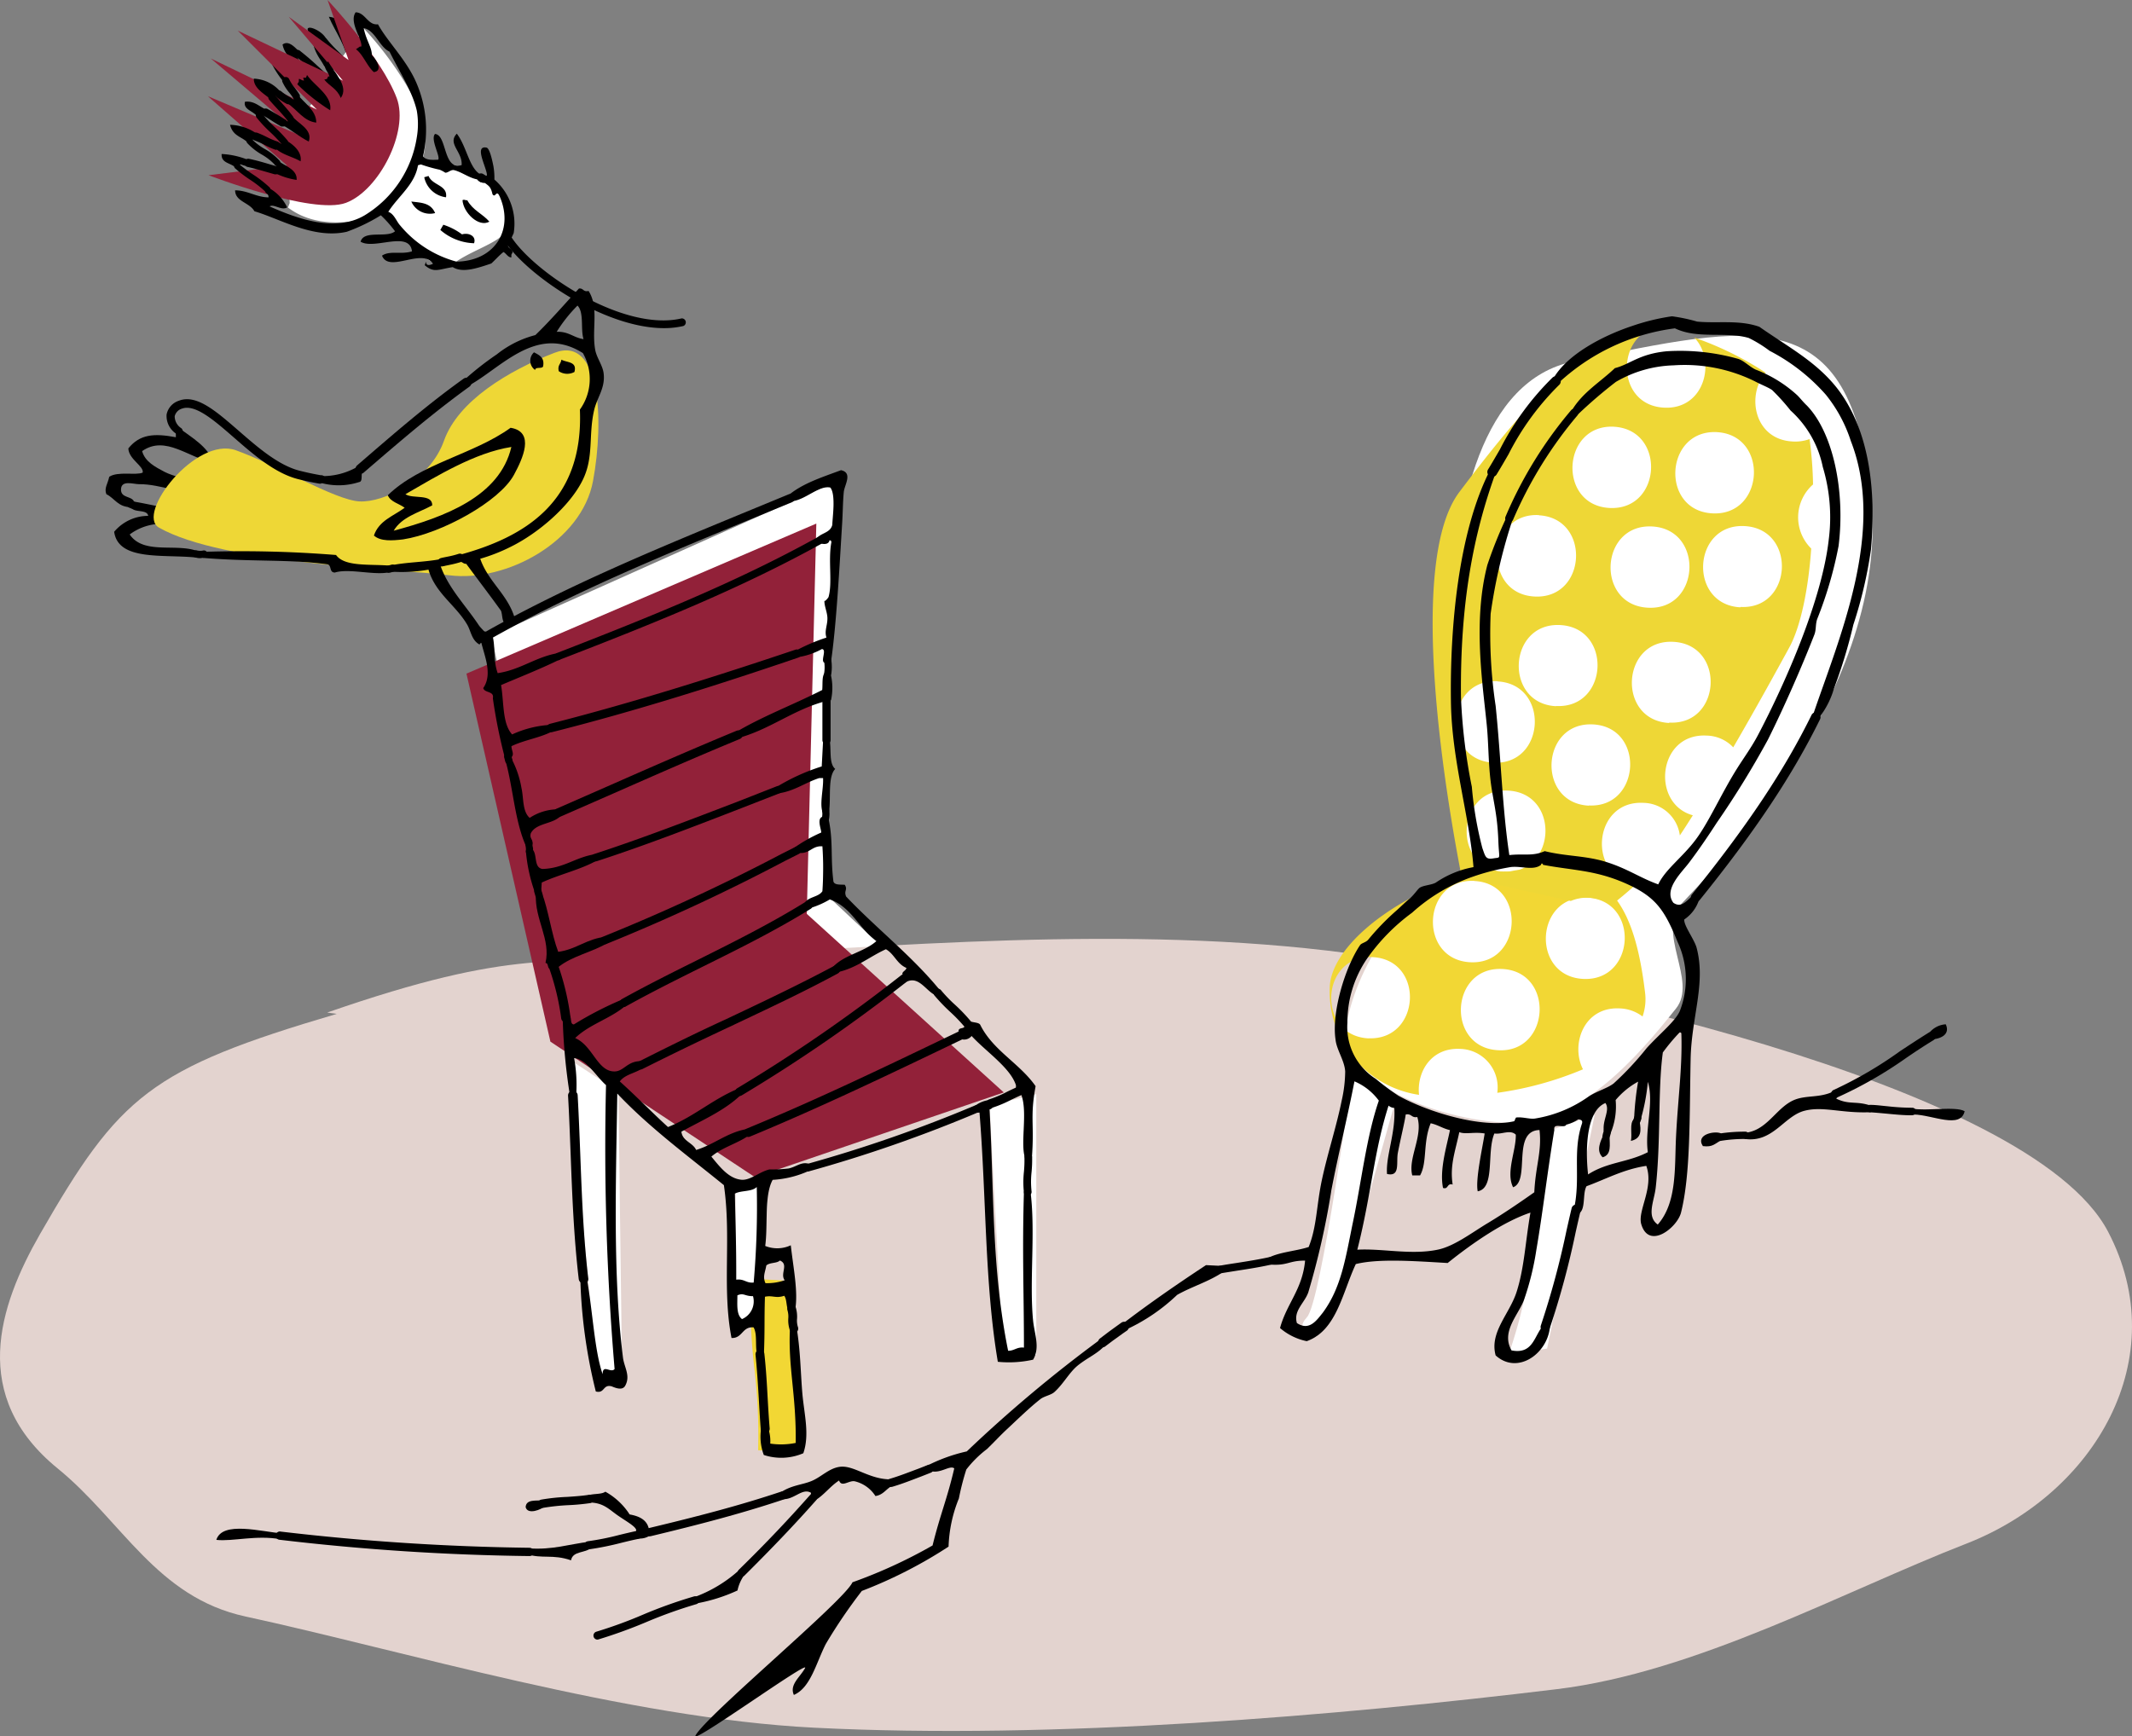 <svg xmlns="http://www.w3.org/2000/svg" viewBox="0 0 221.197 180.186">
  <rect x="0" y="0" width="221.197" height="180.186" fill="#808080" stroke="none"/>
  <g id="Groupe_71" data-name="Groupe 71" transform="translate(-1785.755 -11382.651)">
    <path id="Tracé_5838" data-name="Tracé 5838" d="M50.41,126.38l-.11.28a10.17,10.17,0,0,1-1.55-2.45,3.74,3.74,0,0,1,2.41,1.54v.49c-.15-.06-.48-.11-.45.14Z" transform="translate(1765 11264.632)" fill-rule="evenodd"/>
    <path id="Tracé_5840" data-name="Tracé 5840" d="M51.21,124l-.2.14a2.46,2.46,0,0,1-.94-1.5c.68-.51,1.37.41,1.89.89h-.28l-.12.25c-.13,0-.12.11-.1.2Z" transform="translate(1765 11264.632)" fill-rule="evenodd"/>
    <path id="Tracé_5842" data-name="Tracé 5842" d="M53.66,122.64l-.11.28a4.76,4.76,0,0,1-.88-1.85c0-.55,1.82.3,2,1.19h-.29l-.11.27c-.16-.05-.32-.09-.3.09Z" transform="translate(1765 11264.632)" fill-rule="evenodd"/>
    <path id="Tracé_5843" data-name="Tracé 5843" d="M56.6,124.68l.2-.15c0-1.56-1.24-3.14-1.93-4.77,1.44.12,2.13,1.62,3,2.84h-.29l-.11.27c-.13,0-.19-.1-.34-.06.2,1,1.46,2.26,1.12,3.72-.93,0-1.23-1.27-1.86-1.87Z" transform="translate(1765 11264.632)" fill-rule="evenodd"/>
    <path id="Tracé_5850" data-name="Tracé 5850" d="M51.76,126.91h-.12a1.05,1.05,0,0,1-.51-.38c-.05-.05-.1-.12-.13-.13a.42.42,0,0,1,.31-.77,1.23,1.23,0,0,1,.45.36.81.81,0,0,0,.12.13.4.4,0,0,1-.12.79Z" transform="translate(1765 11264.632)"/>
    <path id="Tracé_5851" data-name="Tracé 5851" d="M52.53,126.45a.39.39,0,0,1-.32-.17l-.43-.65c-.31-.45-.63-.92-.9-1.41a.383.383,0,0,1,.67-.37c.26.46.55.89.86,1.35.15.22.3.44.44.66a.38.38,0,0,1-.11.53.42.42,0,0,1-.21.06Z" transform="translate(1765 11264.632)"/>
    <path id="Tracé_5852" data-name="Tracé 5852" d="M54.69,125a.38.38,0,0,1-.34-.2c-.11-.19-.22-.38-.34-.56a5.15,5.15,0,0,1-.72-1.49.38.38,0,0,1,.27-.47.39.39,0,0,1,.48.27,4.45,4.45,0,0,0,.62,1.28c.13.19.25.39.37.6a.38.38,0,0,1-.34.57Z" transform="translate(1765 11264.632)"/>
    <path id="Tracé_5856" data-name="Tracé 5856" d="M57.88,123.39a.39.39,0,0,1-.28-.12,3.59,3.59,0,0,1-.37-.42.4.4,0,1,1,.63-.49c.09.11.19.24.3.35a.4.4,0,0,1-.28.68Z" transform="translate(1765 11264.632)"/>
    <path id="Tracé_5857" data-name="Tracé 5857" d="M56.6,125a.35.35,0,0,1-.28-.13,9.439,9.439,0,0,0-1-1,16.54,16.54,0,0,1-1.25-1.37.37.37,0,0,1,.06-.51.38.38,0,0,1,.52.07,13.18,13.18,0,0,0,1.19,1.29,10.344,10.344,0,0,1,1,1.1.38.38,0,0,1,0,.52.41.41,0,0,1-.24.03Z" transform="translate(1765 11264.632)"/>
    <path id="Tracé_5858" data-name="Tracé 5858" d="M54.68,126.57a.36.36,0,0,1-.24-.09c-.41-.35-.82-.72-1.23-1.09-.56-.51-1.15-1-1.75-1.52a.36.36,0,1,1,.44-.56c.62.49,1.22,1,1.8,1.55.4.36.8.73,1.21,1.08a.35.35,0,0,1,0,.5.37.37,0,0,1-.23.13Z" transform="translate(1765 11264.632)"/>
    <g id="Groupe_70" data-name="Groupe 70">
      <path id="Tracé_5669" data-name="Tracé 5669" d="M41.1,175.5l.08.38c-3.45-.37-8.15.4-8.58-2.68a4.62,4.62,0,0,1,3.53-1.65c-.11-.73-1.53-.28-1.77-.9l.31-.22-.08-.37c.91.15,1.88.36,2.81.55s1.93-.06,2.19.72c0,1.51-1.67.89-2.69,1.08a5.59,5.59,0,0,0-2.69,1.07c1.49,2.19,5,.81,7.21,1.8Z" transform="translate(1765 11264.632)" fill-rule="evenodd"/>
      <path id="Tracé_5670" data-name="Tracé 5670" d="M34.28,170.28l.08.37c-1.37,0-1.69-.92-2.57-1.35-.25-.63.15-1.08.3-1.81.91-.59,2.8-.12,3.47-.43.15-.66-1.45-1.38-1.49-2.51,1.2-1.49,2.69-1.58,4.93-1.16v-.41l.28-.23v-.36c1.39,1.06,3,1.92,3.66,3.64-2.58-.45-5-2.91-7.44-1.2.3,1.1,1.36,1.64,2.32,2.15s2.4.62,3,1.57c-1,1-3.26-.32-5.66-.29-.57,0-1.8-.45-1.85.51s1.09.69,1.35,1.29Z" transform="translate(1765 11264.632)" fill-rule="evenodd"/>
      <path id="Tracé_5757" data-name="Tracé 5757" d="M34.66,170.81a.31.31,0,0,1-.13,0h-.09l-.3-.12a.38.38,0,0,1,.27-.71l.31.12a.42.42,0,0,1,.26.51.36.36,0,0,1-.32.2Z" transform="translate(1765 11264.632)"/>
      <path id="Tracé_5758" data-name="Tracé 5758" d="M41.56,175.94a1.62,1.62,0,0,1-.57-.09.36.36,0,0,1-.24-.47.37.37,0,0,1,.46-.24,1.44,1.44,0,0,0,.66,0,.372.372,0,1,1,.08.74Z" transform="translate(1765 11264.632)"/>
      <path id="Tracé_5597" data-name="Tracé 5597" d="M127.01,230.11l-20.88-19.59,1.38-42.53-35.75,16,8.5,42,16.75,15.25,30-10.38" transform="translate(1765 11264.632)" fill="#fff"/>
      <path id="Tracé_5599" data-name="Tracé 5599" d="M50.63,139.55C54.8,142.74,61,140,61,140s4,7.26,7.08,5.17,8-2.59,4.37-7-8.07-3.08-8.07-3.08,1.43-2.67-.57-6.67a35.21,35.21,0,0,0-5.32-7.46s-8.23,10.44-7.95,14.28l.27,3.85" transform="translate(1765 11264.632)" fill="#fff"/>
      <path id="Tracé_5600" data-name="Tracé 5600" d="M55.69,223.23c-19.35,5.7-22.54,8.49-30.79,22.86-4.29,7.49-7.35,16.82,1.84,24.31,6.69,5.45,10.25,13.36,19.48,15.36,16.26,3.52,39.57,10.56,59,11.54,24.91,1.27,54.46-1.25,77.07-4,14.45-1.75,29.74-10.14,42.48-15.1,13.34-5.2,21.58-19.23,14.7-32.37-8.17-15.6-60.22-26.46-78.94-28.91-22.72-3-47.36-.69-69.25.48-13,.7-16.93-1.13-36.58,5.69" transform="translate(1765 11264.632)" fill="#e3d3cf" fill-rule="evenodd" style="mix-blend-mode: darken;isolation: isolate"/>
      <path id="Tracé_5602" data-name="Tracé 5602" d="M42.39,136.2s10.82,4.15,14.25,2.87,6.57-7.41,5.28-10.86c-1.6-4.29-7.18-10.19-7.18-10.19l2.18,6.23-6.21-4.49,5.63,6.63L45.43,121.2l8.2,8.19-11-5.3,9.53,8.08L42.32,128l8.21,7.19Z" transform="translate(1765 11264.632)" fill="#922139" fill-rule="evenodd"/>
      <path id="Tracé_5603" data-name="Tracé 5603" d="M69.15,187.92l8.71,38.19,21.23,14.07,25.81-8.8-20.44-18.53.99-40.5Z" transform="translate(1765 11264.632)" fill="#922139" fill-rule="evenodd"/>
      <path id="Tracé_5604" data-name="Tracé 5604" d="M100.65,250.82c-.37,6,1,11.8.76,17.79" transform="translate(1765 11264.632)" fill="#eed736"/>
      <path id="Tracé_5605" data-name="Tracé 5605" d="M103.41,268.7l-4-.19a58.729,58.729,0,0,0-.38-8.43,60.569,60.569,0,0,1-.38-9.38l4,.24a56.611,56.611,0,0,0,.36,8.77,63.329,63.329,0,0,1,.4,8.99Z" transform="translate(1765 11264.632)" fill="#f2d734"/>
      <path id="Tracé_5606" data-name="Tracé 5606" d="M173,209c-.5-1.86-7.93-49.59,11-53.47s28.67-6.41,30.86,13.83-16.7,39.3-19.56,42.34,1.68,8.09-.68,11-8.94,11.47-16,11.81-19.06-3.88-18.22-9.79,5.82-14.29,12.1-15.66" transform="translate(1765 11264.632)" fill="#fff"/>
      <path id="Tracé_5607" data-name="Tracé 5607" d="M191.43,221c-1-8.3-3.35-12.64-9.68-12.76-1.37,0-2.62,0-3.77.09a4.419,4.419,0,0,1-1.39.13h-.12a31.913,31.913,0,0,0-5.35.93c-6.89,2.59-12.2,7.17-12.4,11a10.851,10.851,0,0,0,9.26,11.24c-.25-2.35,1.23-4.92,4.27-4.77a4,4,0,0,1,3.85,4.56,35.28,35.28,0,0,0,8.89-2.44c-1.3-2.57.07-6.52,3.82-6.32a4.11,4.11,0,0,1,2.36.84,5.43,5.43,0,0,0,.26-2.5Zm-28.7,4.77c-5.43-.29-5-8.71.44-8.43s5,8.66-.44,8.42Zm11-16.33c5.43.28,5,8.71-.44,8.43s-5-8.73.44-8.44ZM176.19,227c-5.44-.28-5-8.71.44-8.43S181.62,227.3,176.19,227Zm8.81-7.4c-5.43-.29-5-8.72.45-8.43S190.46,219.88,185,219.6Z" transform="translate(1765 11264.632)" fill="#f2d734"/>
      <path id="Tracé_5608" data-name="Tracé 5608" d="M208.86,168.29a39.77,39.77,0,0,0-.36-4.71,4.32,4.32,0,0,1-1.77.25c-4-.21-4.81-4.83-2.79-7.14a33.35,33.35,0,0,0-7.4-3.64c2.3,2.37,1.11,7.49-3.14,7.27-5.06-.26-5-7.57-.63-8.36-7-.49-15.34,10.14-20.6,17.11-5.68,7.52-1.1,33.11.23,39.94l11.33,2.5a4.24,4.24,0,0,1,1.94-.33,4.15,4.15,0,0,1,2.26.77c.56-.44,1.54-1.23,2.63-2.22-5.16-.53-4.65-8.68.69-8.4a3.88,3.88,0,0,1,3.79,3.38c.41-.61.86-1.31,1.35-2.09-4.37-1.19-3.66-8.54,1.42-8.27a3.9,3.9,0,0,1,2.77,1.22c2.33-4,4.6-8.14,5.81-10.35s2-6.19,2.28-10.28a4.54,4.54,0,0,1,.19-6.65Zm-10-5.43c5.44.28,5,8.71-.44,8.43s-4.96-8.71.47-8.43Zm-7.14,18.22c-5.44-.29-5-8.71.44-8.43s5.02,8.71-.41,8.43Zm-3.53-18.78c5.44.29,5,8.71-.44,8.43s-4.96-8.73.47-8.43Zm-6,29c-5.43-.28-5-8.71.44-8.42s5.01,8.69-.43,8.4Zm-1.78-19.81c5.43.29,5,8.71-.44,8.43s-4.97-8.73.45-8.45Zm-4.28,17.24c5.43.29,5,8.71-.44,8.43s-4.99-8.73.45-8.45Zm.66,19.75c-5.44-.28-5-8.71.44-8.42s5,8.69-.43,8.4Zm8.8-6.86c-5.43-.28-5-8.71.44-8.43s4.97,8.69-.43,8.41Zm8.34-8.58c-5.44-.28-5-8.71.44-8.42s5,8.68-.43,8.38Zm7.39-12c-5.44-.29-5-8.72.44-8.43s5,8.69-.43,8.39Z" transform="translate(1765 11264.632)" fill="#eed736"/>
      <path id="Tracé_5609" data-name="Tracé 5609" d="M37.25,172.77c6.65,3.77,24.28,4.22,30.16,4.95s13.7-3.51,14.87-9.78.8-15.17-4-13.31-10,5-11.46,9.12-6.25,6.44-8.78,6.3-8.67-3.83-12.82-5.31S34.79,171.37,37.25,172.77Z" transform="translate(1765 11264.632)" fill="#eed736"/>
      <path id="Tracé_5610" data-name="Tracé 5610" d="M79.73,227.9l3.02,33.96,2.56-.43-.4-30.16Z" transform="translate(1765 11264.632)" fill="#fff" fill-rule="evenodd"/>
      <path id="Tracé_5611" data-name="Tracé 5611" d="M97.07,241.2l.05,15.21,2.6-1.28.75-14.32Z" transform="translate(1765 11264.632)" fill="#fff" fill-rule="evenodd"/>
      <path id="Tracé_5612" data-name="Tracé 5612" d="M123.42,232.72l1.43,26.55,3.42-.67V231.56Z" transform="translate(1765 11264.632)" fill="#fff" fill-rule="evenodd"/>
      <path id="Tracé_5613" data-name="Tracé 5613" d="M161.06,229.33s-3.21,23.77-4.71,25.38,1,2,1,2l3.16-6.6,4.84-17.21Z" transform="translate(1765 11264.632)" fill="#fff" fill-rule="evenodd"/>
      <path id="Tracé_5614" data-name="Tracé 5614" d="M181.88,235.21s-2.79,15.62-2.86,17a48.623,48.623,0,0,1-1.75,6.38l4-.63,4.93-24.25Z" transform="translate(1765 11264.632)" fill="#fff" fill-rule="evenodd"/>
      <path id="Tracé_5650" data-name="Tracé 5650" d="M102.39,169.56c1.49-1.34,3.61-2,5.62-2.75,1.24.27.37,1.51.29,2.25-.1,1-.1,2.15-.17,3.24-.26,4.21-.59,10.52-1.15,14.33l-.37-.12-.25.29c-.58-.06.24-1.38-.33-1.43a7.47,7.47,0,0,1-2.69.87l.13-.36-.3-.26a19.219,19.219,0,0,1,3.33-1.44c-.23-.7.11-1.26.1-2,0-.61-.34-1.29-.31-1.84,0,.18.4-.28.43-.38.42-1.51-.06-3.78.29-5.66,0-.18-.07-.2-.19-.22-.07.35-.37.44-.83.36l-.25-.27-.33-.16c.38-.71,1.49-.62,1.7-1.54,0-.66.39-3.13-.21-3.86-1.18-.24-2.5,1.22-3.92,1.42l-.25-.28Z" transform="translate(1765 11264.632)" fill-rule="evenodd"/>
      <path id="Tracé_5651" data-name="Tracé 5651" d="M106.6,187.93l.31-.08a6,6,0,0,1,.06,2.84l-.45-.13-.37.29c-3.27.94-5.61,2.91-8.92,3.79l.12-.36-.29-.26c2.79-1.67,6-2.87,9-4.4.07-.63-.06-1.49.3-1.81Z" transform="translate(1765 11264.632)" fill-rule="evenodd"/>
      <path id="Tracé_5652" data-name="Tracé 5652" d="M106.51,194.82l.25-.29c.33,1-.09,2.66.65,3.28-.79.83-.43,2.94-.64,4.43l-.37-.12-.25.29c-.42-.84.06-2.5,0-3.65h-.4c-1.5.48-2.61,1.39-4.35,1.6l.12-.37-.29-.25a21.3,21.3,0,0,1,4.78-2.19l.15-2.83Z" transform="translate(1765 11264.632)" fill-rule="evenodd"/>
      <path id="Tracé_5653" data-name="Tracé 5653" d="M106.35,203.13l.38-.08c.48,2.24.19,4,.48,6.31,0,.52.65.44,1.19.47.34.54-.12.6.14,1.22,3.19,3.36,6.92,6.23,9.83,9.84L118,221l-.28.25c-1-.52-1.77-2.18-3.18-1.19v-.52l-.17-.5c.08-.26.37-.3.43-.58-1-.42-1.25-1.44-2.13-1.94-1.69.76-3,1.93-5,2.38l-.25-.28-.33-.16c1.15-1.36,3.3-1.61,4.61-2.8-1.83-1.25-2.55-3.49-4.85-4.31a8.91,8.91,0,0,1-2.08.91l-.24-.28-.34-.16c.34-.77,1.46-.66,1.89-1.32a33.739,33.739,0,0,0,0-4.66c-1.1-.08-1.31.82-2.47.68l-.24-.28-.34-.16a15.8,15.8,0,0,1,2.93-1.67c0-.38-.46-1.37.08-1.62Z" transform="translate(1765 11264.632)" fill-rule="evenodd"/>
      <path id="Tracé_5654" data-name="Tracé 5654" d="M121.09,224.22l.16-.34c.25.29,1,.17,1.2.47,1.31,2.67,4.09,4,5.75,6.38-.6,3.28-.11,3.82-.39,7.49l-.37-.12-.25.29c-.68-1.39.23-4.83-.46-6.72v-.57l-.57-.07v-.4c-.57-1.8-3.11-3.49-4.6-5.11a1,1,0,0,1-1,.35l.1-.53-.46-.3c0-.47.59-.19.64-.57Z" transform="translate(1765 11264.632)" fill-rule="evenodd"/>
      <path id="Tracé_5655" data-name="Tracé 5655" d="M127.38,241.74l.26-.29c.59,4.2-.11,9.5.3,13.61.14,1.4.75,2.8,0,4.05a11.541,11.541,0,0,1-3.66.22c-1.37-8.12-1.18-16.87-1.9-25.86h-.4l.12-.37-.29-.25a3.09,3.09,0,0,1,1.86-.71l-.12.37.29.25c-.1.17-.19.35-.42.38.48,8.34.19,16.5,1.93,25.05.65,0,.92-.42,1.64-.33,0-5.64-.19-9.95,0-16.22Z" transform="translate(1765 11264.632)" fill-rule="evenodd"/>
      <path id="Tracé_5656" data-name="Tracé 5656" d="M104.53,239.2l.3.25a10.46,10.46,0,0,1-3.91,1c-.88,1.6-.48,4.6-.77,6.86a3.31,3.31,0,0,0,2.65-.07c.26,2.35.79,4.86.45,6.72l-.36-.12-.25.29c-.36-.39-.2-1.23-.52-1.65-.87.3-1.2-.07-2,.1-.08,2.39,0,3.25-.11,6.08l-.37-.12-.25.29c-.37-.83,0-2.31-.45-3.07-1.19-.11-1.14,1.15-2.29,1.1-1-5.16,0-10.49-.79-15.86-3.79-3.08-7.76-6-11.06-9.5-.14,9.24-.47,18.89.59,27.4.13,1,.78,1.85.26,2.86-.26.56-.91.34-1.43.12-.93-.25-.71.78-1.65.53a54.139,54.139,0,0,1-1.61-11.85l.37.12.25-.29c.65,3.3.82,7.73,1.7,10.23,0-1.11.85-.06,1.24-.54a272.9,272.9,0,0,1-.89-29.46c-1-.88-2.07-2.73-3.31-2.8a15.56,15.56,0,0,1,.2,4.06l-.29-.22-.32.19a61.52,61.52,0,0,1-.78-8.36l.37.13.25-.3c.4.16.08,1,.55,1a36.25,36.25,0,0,1,5-2.58l.25.28.34.15c-1.55,1.49-3.93,2.07-5.46,3.57,1.83.78,2.3,3.48,4.08,3.46,1,0,1.35-1.16,2.89-1.06l-.12.36.29.25c-.72.62-1.94.7-2.51,1.49,1.72,1.54,3.31,3.19,5,4.73,2.75-1.09,4.76-3,7.51-4.07l-.09.36.26.26c-1.73,1.72-4.1,2.72-6.29,3.93.11,1,1.18,1.12,1.53,1.9,1.86-.57,3.16-1.77,5.18-2.16l.25.28.34.15c-1.22,1-3,1.39-4.19,2.42.92,1.12,1.82,2.28,3.12,2.4.93.08,1.83-.81,2.9-1.07a15.339,15.339,0,0,0,2-.1c.81-.18,1.29-.7,2.05-.5ZM97,241.88c.07,3.69.15,5.11.14,8.93.85-.11,1,.37,1.81.3a90.868,90.868,0,0,0,.32-9.92C98.76,241.71,97.64,241.53,97,241.88Zm3.26,7.47c-.13.72-.39,1.15-.09,1.82a5.55,5.55,0,0,0,2-.3c-.52-.67.46-1.65-.5-2.05-.32.32-1.08.18-1.42.53Zm-3,3.09c0,.95-.12,2,.48,2.46a2,2,0,0,0,1.14-2.38c-.88.01-.95-.38-1.63-.08Z" transform="translate(1765 11264.632)" fill-rule="evenodd"/>
      <path id="Tracé_5657" data-name="Tracé 5657" d="M103.12,255.89l.25-.29c.44,2.45.44,4.87.64,7.13.2,2.11.75,4.19.09,6.09a5.79,5.79,0,0,1-4.1.18,5.44,5.44,0,0,1-.26-2.85l.36.12.26-.29a4.08,4.08,0,0,1,.31,1.84,7.6,7.6,0,0,0,2.64-.07c.07-5-.82-7.92-.59-12Z" transform="translate(1765 11264.632)" fill-rule="evenodd"/>
      <path id="Tracé_5658" data-name="Tracé 5658" d="M78.18,218.29l-.25.29c-.47,0-.19-.6-.58-.64.57-2.45-1.13-4.49-1-7.15l.36.12.25-.29c.72,1.92,1,4.28,1.71,6.17,1.9-.25,3-1.4,5-1.57l-.12.37.29.25c-1.62,1-3.77,1.37-5.2,2.57Z" transform="translate(1765 11264.632)" fill-rule="evenodd"/>
      <path id="Tracé_5659" data-name="Tracé 5659" d="M76.56,210.5l-.25.29a17,17,0,0,1-1-4.52l.36.12.25-.29c.65.44.14,1.94,1.11,2.09,2.26-.06,3.48-1.27,5.56-1.54l-.12.37.29.25c-1.76,1-3.94,1.47-5.8,2.33l-.06,1Z" transform="translate(1765 11264.632)" fill-rule="evenodd"/>
      <path id="Tracé_5660" data-name="Tracé 5660" d="M75.6,205.58l-.25.29c-1.19-2.59-1.35-6.11-2.17-9l.37.12.25-.29a10.18,10.18,0,0,1,1.06,3.1c.24,1.07.08,2.41.85,3.09A5.38,5.38,0,0,1,78.8,202l-.13.37.3.25c-.76.95-2.55.74-3.14,1.86-.18.61.31.62.14,1.23Z" transform="translate(1765 11264.632)" fill-rule="evenodd"/>
      <path id="Tracé_5661" data-name="Tracé 5661" d="M73.44,196.54l-.26.29a54.4,54.4,0,0,1-1.29-6.35c.16-.78-.85-.52-1-1.06,1.25-1.79-.44-4.34-.31-5.7.08-.27.52-.14.82-.16l.09.31.31-.09c.41,1.32.07,2.62.59,4.09,2.44-.36,4-1.74,6.4-2.1l-.12.37.29.25c-2,1-4.55,2-6.22,2.72.31,1.77.12,4,1.15,5.12a10.94,10.94,0,0,1,4.11-1l-.12.37.29.25c-1.28.72-3,.94-4.35,1.6,0,.48.36.85-.06,1.21Z" transform="translate(1765 11264.632)" fill-rule="evenodd"/>
      <path id="Tracé_5662" data-name="Tracé 5662" d="M220.75,225.43a2.4,2.4,0,0,1,1.88-1.12c.46,1-.42,1.46-1.3,1.55l-.25-.27Z" transform="translate(1765 11264.632)" fill-rule="evenodd"/>
      <path id="Tracé_5663" data-name="Tracé 5663" d="M211.2,231.52l.08.31a1.34,1.34,0,0,1,0,.2c1.43.69,2.11.15,3.82.81l-.32.22.08.37c-3,.14-4.95-.65-6.88-.15-2.15.55-3.29,3.37-6.24,2.92l.12-.37-.29-.25c2.44-.07,3.36-2.52,5.24-3.38,1.33-.6,2.77-.18,4.32-1Z" transform="translate(1765 11264.632)" fill-rule="evenodd"/>
      <path id="Tracé_5664" data-name="Tracé 5664" d="M219.22,233.36l-.09-.31c1.39.3,4.54-.27,5.46.28-.43,1.88-3.34.37-5.29.34Z" transform="translate(1765 11264.632)" fill-rule="evenodd"/>
      <path id="Tracé_5665" data-name="Tracé 5665" d="M199.2,236l.29.25c-.87.46-1,.83-2.06.7-.82-1.26,1.35-1.62,1.89-1.31Z" transform="translate(1765 11264.632)" fill-rule="evenodd"/>
      <path id="Tracé_5666" data-name="Tracé 5666" d="M68.91,157.45a31,31,0,0,1,3.39-2.66,10.67,10.67,0,0,1,4-2c1.58-1.53,3-3.18,4.52-4.83.49-.06.42.39,1,.25,1.11,1.73.3,4,.69,6.12.16.85.8,1.63.88,2.49.16,1.51-.7,2.45-1,3.79-.6,2.62,0,4.85-1.19,7.24-1.33,2.7-4.61,5.51-7.46,6.91A18.308,18.308,0,0,1,70.58,176c.88,2.55,3.13,3.86,3.71,6.68-.42-.1-.54.12-.82.16-.71-.06-.53-.93-.74-1.45-1.18-1.64-2.4-3.23-3.6-4.86-.36,0-.41-.27-.79-.24l.12-.37-.3-.25c7.1-1.88,13.16-5.6,12.76-15.15a5.43,5.43,0,0,0,.31-5.86c-4.84-3.07-8.56,1.64-11.94,3.43l-.13-.36Zm9.59-5c1.27-.05,1.75.61,2.8.76-.33-1,.08-2.77-.63-3.48a15.248,15.248,0,0,0-2.17,2.74Z" transform="translate(1765 11264.632)" fill-rule="evenodd"/>
      <path id="Tracé_5667" data-name="Tracé 5667" d="M66.61,176.36l.29.25c0,.19-.26.14-.42.18.83,2.29,2.58,4.05,3.94,6.09.38.56,1.3,1.11.92,1.87-.32,0-.77-.14-.82.16-.85-.46-.88-1.38-1.31-2.1-1.18-2-3.3-3.25-4-5.68a15.93,15.93,0,0,1-3.87.21l.12-.37-.29-.25c1.71-.39,3.8-.35,5.52-.73Z" transform="translate(1765 11264.632)" fill-rule="evenodd"/>
      <path id="Tracé_5668" data-name="Tracé 5668" d="M61.09,177.08l.29.26c-1.54.49-4.32-.39-5.88.09-.62,0-.31-.75-.77-.85-3.83-.54-7.91-.25-12.94-.67l.12-.37-.29-.25a123.271,123.271,0,0,1,14,.32c.9,1.26,3.55.92,5.62,1.11Z" transform="translate(1765 11264.632)" fill-rule="evenodd"/>
      <path id="Tracé_5671" data-name="Tracé 5671" d="M54.08,167.8l-.09-.38a7.19,7.19,0,0,0,3.91-1l.25.27.34.16c-.41.12,0,1.13-.47,1.19a6.89,6.89,0,0,1-4.26,0Z" transform="translate(1765 11264.632)" fill-rule="evenodd"/>
      <path id="Tracé_5672" data-name="Tracé 5672" d="M76.16,154.58c.54.29,1.12.53.94,1.47-.14.27-.78,0-.83.36a1.17,1.17,0,0,1-.11-1.83Z" transform="translate(1765 11264.632)" fill-rule="evenodd"/>
      <path id="Tracé_5673" data-name="Tracé 5673" d="M79,155.34c.57.32,1.66.17,1.35,1.28a1.57,1.57,0,0,1-1.62-.08C78.58,155.91,78.94,155.81,79,155.34Z" transform="translate(1765 11264.632)" fill-rule="evenodd"/>
      <path id="Tracé_5674" data-name="Tracé 5674" d="M59.55,173.59c.53-1.56,2-2,3.19-2.88-.57-.44-1.47-.6-1.75-1.3,3.39-3.3,8.91-4.23,12.74-7,2.58.42,1.23,3.25.35,4.88-1.51,2.79-7.55,6.09-11.5,6.7C61.47,174.12,60.24,174.22,59.55,173.59Zm3.27-4.29c.76.53,2.8-.09,2.78,1.16-1.43.77-3.16,1.2-4,2.63,5.28-1.42,11-3.53,12.21-8.69C70,165,66.12,167.4,62.82,169.3Z" transform="translate(1765 11264.632)" fill-rule="evenodd"/>
      <path id="Tracé_5710" data-name="Tracé 5710" d="M135.52,257.48c-.8,1-1.91,1.38-3,2.28-.85.72-1.44,1.87-2.37,2.71-.35.32-1.06.42-1.46.74-1.06.83-2.27,2-3.4,3.06-.69.63-1.4,1.41-2.14,2.12a11.309,11.309,0,0,0-2.14,2.12,26.807,26.807,0,0,0-.77,3,14.39,14.39,0,0,0-1.07,5,47.541,47.541,0,0,1-9,4.6,53.941,53.941,0,0,0-3.73,5.49c-1,1.94-1.57,4.55-3.32,5.3-.48-1.06.63-1.83,1.16-2.78s-11.9,8.05-11.37,7c1.08-2.06,15.46-14,16.29-15.91a51.7,51.7,0,0,0,8.31-3.82c.8-3.25,1.51-4.81,2.25-8-.47-.36-1.41.57-2.45.28l-.25-.28-.34-.16a17.32,17.32,0,0,1,4.34-1.6A142.226,142.226,0,0,1,134.93,257l.25.28Z" transform="translate(1765 11264.632)" fill-rule="evenodd"/>
      <path id="Tracé_5711" data-name="Tracé 5711" d="M113.17,271.89l.29.25c-.72.27-1,1-1.88,1.12a3.5,3.5,0,0,0-2.15-1.53c-.61-.11-1.35.67-1.62-.08-.94.6-1.57,1.54-2.55,2.1l-.12-.36-.25-.27a1.409,1.409,0,0,0,0-.2c-.94-.55-1.8.84-3.07.65l.12-.37-.29-.25c1.19-.83,2.3-.83,3.31-1.25s1.79-1.31,2.91-1.47c1.49-.21,3.06,1.35,5.41,1.3Z" transform="translate(1765 11264.632)" fill-rule="evenodd"/>
      <path id="Tracé_5712" data-name="Tracé 5712" d="M97.72,281.2l.25.27a4.28,4.28,0,0,0-.7,1.59,17.529,17.529,0,0,1-4.53,1.39l.12-.37-.29-.25a14.16,14.16,0,0,0,5-3Z" transform="translate(1765 11264.632)" fill-rule="evenodd"/>
      <path id="Tracé_5716" data-name="Tracé 5716" d="M88.16,277l.09.31a1.83,1.83,0,0,1-1.44.33l.12-.37-.29-.25c.52-.36-.71-1-1.74-1.71s-1.55-1.4-3.17-1.38l.12-.37-.29-.25c.5-.37,1.53-.15,2-.5a7.06,7.06,0,0,1,2.52,2.36c1,.18,1.8.55,2,1.52h.2Z" transform="translate(1765 11264.632)" fill-rule="evenodd"/>
      <path id="Tracé_5717" data-name="Tracé 5717" d="M81.8,278.37l.29.25c-.56.59-1.91.3-2.09,1.31-1.92-.66-3-.12-4.63-.65l.31-.22-.08-.37c2.48.18,4.23-.44,6.32-.69Z" transform="translate(1765 11264.632)" fill-rule="evenodd"/>
      <path id="Tracé_5718" data-name="Tracé 5718" d="M49.81,277.37l.09.38c-2.56-.47-5,.25-6.7.06.62-2,4.65-.84,6.93-.66Z" transform="translate(1765 11264.632)" fill-rule="evenodd"/>
      <path id="Tracé_5719" data-name="Tracé 5719" d="M77,274.06l.29.25c-.35.35-1.79.94-2,.1.06-.86,1.11-.62,1.86-.72Z" transform="translate(1765 11264.632)" fill-rule="evenodd"/>
      <path id="Tracé_5720" data-name="Tracé 5720" d="M137.38,255.69l-.34-.16c2.85-2.19,5.82-4.24,8.84-6.23l1.62.08-.12.37.29.25c-1.45,1-3.26,1.52-4.79,2.39a19.36,19.36,0,0,1-5.25,3.58Z" transform="translate(1765 11264.632)" fill-rule="evenodd"/>
      <path id="Tracé_5721" data-name="Tracé 5721" d="M152.5,248.87l-.3-.25c1.19-.68,2.93-.75,4.33-1.2.86-2.13.8-4.3,1.38-7s1.52-5.57,2.05-8.21a14.121,14.121,0,0,0,.36-3c-.06-1.12-.89-2.25-1-3.3-.43-2.86,1-7.53,2.54-9.81.14-.22.6-.28.84-.56a26,26,0,0,1,3-3.09c.4-.36.81-.77,1.27-1.15s.86-1,1.08-1.16c.4-.26,1.16-.27,1.65-.52a10.13,10.13,0,0,1,3.93-1.62c-.42-5.34-2.26-11.07-2.34-17.16-.11-7.63.74-17.61,4.1-24.12l.22.32.37-.09c-2.41,6.59-3.74,13.8-3.65,23.34a58.558,58.558,0,0,0,1.13,9.38,37.41,37.41,0,0,0,1.09,6.35c.32.9.34,1.21,1.16,1.07s.57.18.5-1.8c-.11-3.07-.63-4.4-.86-6.73-.18-1.82-.17-3.56-.34-5.29-.41-4.2-1.47-10.75.06-16.63a45.673,45.673,0,0,1,2.09-5.16l.22.31.38-.08a55.828,55.828,0,0,0-2.35,10,50.469,50.469,0,0,0,.52,9.56c.56,5.45.7,10.74,1.42,15.48,1.54-.17,2.4.15,3.67-.41,2.31.57,4.22.44,6.43,1.14s3.45,1.63,5.35,2.31c.74-1.57,2.53-2.82,3.9-4.66s2.59-4.66,4.23-7.29c.75-1.2,1.54-2.26,2.21-3.53,3-5.71,6.66-14.16,7.35-20.3a18.15,18.15,0,0,0-.62-7.54,10.79,10.79,0,0,0-3.34-5.85,21.887,21.887,0,0,0-1.92-2.13c-.42-.29-1.21-.59-1.78-.9a16.46,16.46,0,0,0-8.43-1.66,12.56,12.56,0,0,0-6,1.72,49.3,49.3,0,0,0-4,3.44l-.25-.28-.34-.16c1.11-1.91,3-3,4.49-4.43,1.59-.4,2.49-1.47,5.37-1.75a22.13,22.13,0,0,1,7.46.8c.6.21,1.12.79,1.77,1.1a13.439,13.439,0,0,1,4.32,2.66c.29.28.62.72,1,1.07,2.72,2.81,4,8.88,3.29,14.57a41.438,41.438,0,0,1-2.22,7.59c-.19.55-.09,1.09-.29,1.61-1.3,3.34-3.15,7.55-4.82,10.9a94.377,94.377,0,0,1-5.32,8.64c-.92,1.42-1.86,2.8-2.85,4.11-.74,1-2.7,2.78-1.64,4.18,1,.69,1.58-.6,2.28-.9l.12.35.25.28a3.89,3.89,0,0,1-1.52,2c-.07.61,1,2,1.27,2.9,1,3.72-.51,7.14-.61,11.53-.13,6.27,0,12-1,16-.4,1.54-3.32,3.88-4.12,1.2-.42-1.39,1.34-3.79.52-6.06-2.38.36-4.17,1.37-6.2,2.11-.43.73-.07,2.35-.75,2.8l-.22-.31-.38.08c.8-3.32-.15-6.06.88-9.08.09-.34-.14-.39-.38-.43a3.84,3.84,0,0,1-1.25.55c-.17.45-1.39-.26-1.24.54-.74,4.51-1.19,8.51-1.87,12.48a28.861,28.861,0,0,1-1.29,5.2c-.61,1.59-2.39,3.28-1.28,5.21,2.34.45,2.34-1.68,3.38-2.67l.22.32.38-.08c-.25,2.77-3.36,5-5.63,2.95-.66-2.4,1.43-4.28,2.17-6.58.81-2.52.91-5.21,1.44-8.24-2.82.94-6.09,3.22-8.59,5.23-3.56-.21-7.2-.47-9.53.11-1.4,3-2,6.91-5.09,8a6.12,6.12,0,0,1-2.77-1.36c.68-2.53,2.32-4,2.6-7-1.74,0-1.78.55-3.67.41ZM177.45,208a23.33,23.33,0,0,0-3.91,1,18.34,18.34,0,0,0-6.28,3.73,20.44,20.44,0,0,0-4.71,4.82,11.68,11.68,0,0,0-2,6.59,6.36,6.36,0,0,0,2.94,5.83,27.6,27.6,0,0,0,2.35,1.75c3.07,1.7,8.7,3.42,12,2.65.06,0,.15-.38.23-.39.7-.08,1.43.21,2,.1a13.27,13.27,0,0,0,5.6-2.34c.91-.55,1.86-.8,2.5-1.29a31.631,31.631,0,0,0,3.43-3.67c1.34-1.48,3-2.8,3.45-3.88a9.13,9.13,0,0,0-.23-7.11c-1.4-3.42-2.3-4.76-5.56-6.17-3.09-1.33-5.39-1.28-8.42-1.86,0-.11-.16-.24-.2,0C179.85,208.4,178.52,207.84,177.45,208Zm15.82,19.28c-.52,3.83-.19,9.14-.73,13.95-.15,1.41-1,3,.21,3.86,2-2.28,1.74-5.84,1.89-9,.18-3.88.67-7.24.56-10.72,0-.12,0-.24-.19-.21a20.28,20.28,0,0,0-1.74,2.08Zm-6.1,8.2c-.23-1.19.68-2.23.15-3-2,.81-2.09,4.81-1.8,7.41,2-1.3,4.11-1.23,6.2-2.31-.34-2.39.67-5.12,0-7.3a20.52,20.52,0,0,1-.83,4.21l-.22-.31-.38.08a30.172,30.172,0,0,1,.42-4,8.141,8.141,0,0,0-2.33,1.91,7.22,7.22,0,0,1-.6,3.62l-.22-.32Zm-28.31,6.22a81.3,81.3,0,0,1-2.37,10.43c-.4,1.12-1.56,1.9-1.18,3.18,1.26.83,2-.21,2.69-1.08,1.93-2.62,2.35-5.64,3.12-9.37.89-4.23,1.41-8.93,2.69-12.63a6.08,6.08,0,0,0-2.53-2c-.75,3.87-1.69,7.58-2.42,11.43Zm2.72,6c2.57-.15,5.57.57,8.32,0,1.71-.34,3.56-1.77,5.21-2.76s3.46-2.23,4.83-3.2c.13-2.75.8-4.22.54-6.46-2.92.08-.91,5.28-2.74,5.94-.78-1.55.33-3.83.28-5.46-.59-.56-1.44,0-2.22-.12-.83,1.94.11,5.67-1.73,6-.26-1.22.53-4.7.72-6-1.09-.19-2,.12-2.63-.14-.42,2-1,3.45-.69,5.44-.62-.18-.42.54-1,.35-.38-1.87.37-4.27.72-6-.75-.17-1.25-.55-2-.71-.82,2-.34,4.07-1.1,5.41h-.81c-.47-1.79,1.15-4.09.52-6.06-.62.12-.57-.38-1.2-.26-.11.81-.55,2.57-.82,4-.18,1,.28,2.49-1.12,2.17-.14-1.88.91-4.24.76-6.85a1,1,0,0,1-.6-.24c-1.53,4.76-1.77,9.15-3.24,14.94Z" transform="translate(1765 11264.632)" fill-rule="evenodd"/>
      <path id="Tracé_5722" data-name="Tracé 5722" d="M182.17,157.56l-.25-.27c1.41-2.47,5.08-4.42,8.19-5.45a22.471,22.471,0,0,1,4.11-1,17.341,17.341,0,0,1,2.61.55c2.11.21,4.35-.21,6.46.54,2.92,2.05,5.82,3.56,8,6.29,3.39,4.29,4.14,10.56,3.58,16.82a45.362,45.362,0,0,1-1.83,7.81,52.851,52.851,0,0,1-2,6.59,9.08,9.08,0,0,1-1.8,3.36l-.13-.35-.24-.28c2.66-7.86,7.57-19,3.91-28.39a14.91,14.91,0,0,0-2.59-4.8,20,20,0,0,0-5.84-4.56,13.22,13.22,0,0,0-2.16-1.33c-2.38-.7-5.27.15-7.66-1a21.83,21.83,0,0,0-12.27,5.85Z" transform="translate(1765 11264.632)" fill-rule="evenodd"/>
      <path id="Tracé_5723" data-name="Tracé 5723" d="M190.5,234.49l.37-.08c.15.87.23,1.75-.91,2,.16-.67-.17-1.89.31-2.21Z" transform="translate(1765 11264.632)" fill-rule="evenodd"/>
      <path id="Tracé_5724" data-name="Tracé 5724" d="M187.38,236l.37-.08c0,.89.23,1.92-.72,2.19-.73-.68-.2-1.73.13-2.42Z" transform="translate(1765 11264.632)" fill-rule="evenodd"/>
      <path id="Tracé_5727" data-name="Tracé 5727" d="M100.14,266.74a.46.46,0,0,1-.46-.42c-.08-1.07-.14-2.12-.2-3.18-.09-1.49-.18-3-.34-4.55a.47.47,0,0,1,.41-.51.46.46,0,0,1,.51.42c.17,1.54.26,3.09.34,4.59.06,1.05.12,2.1.21,3.15a.46.46,0,0,1-.43.5Z" transform="translate(1765 11264.632)"/>
      <path id="Tracé_5728" data-name="Tracé 5728" d="M81.29,251.19a.5.5,0,0,1-.49-.44c-.51-4.33-.68-8.71-.84-12.95-.08-2-.15-4.06-.27-6.1a.5.5,0,0,1,1,0c.11,2,.19,4.08.27,6.11.16,4.22.32,8.58.83,12.87a.49.49,0,0,1-.43.55Z" transform="translate(1765 11264.632)"/>
      <path id="Tracé_5729" data-name="Tracé 5729" d="M79.46,224.11a.48.48,0,0,1-.48-.42,25.781,25.781,0,0,0-1.26-5.24.489.489,0,0,1,.92-.33,26.43,26.43,0,0,1,1.3,5.44.49.49,0,0,1-.42.55Z" transform="translate(1765 11264.632)"/>
      <path id="Tracé_5730" data-name="Tracé 5730" d="M75.69,206.76a.38.38,0,0,1-.37-.32v-.34a3.869,3.869,0,0,0-.06-.46.376.376,0,0,1,.74-.13,1.515,1.515,0,0,0,.06.52v.31a.37.37,0,0,1-.32.42Z" transform="translate(1765 11264.632)"/>
      <path id="Tracé_5731" data-name="Tracé 5731" d="M71.53,184.31a.44.44,0,0,1-.39-.22.45.45,0,0,1,.17-.61c8.34-4.69,17.46-8.46,26.28-12.11l5-2.06a.45.45,0,0,1,.58.24.44.44,0,0,1-.24.58l-5,2.06c-8.8,3.64-17.89,7.4-26.18,12.07a.44.44,0,0,1-.22.05Z" transform="translate(1765 11264.632)"/>
      <path id="Tracé_5732" data-name="Tracé 5732" d="M78.71,186.53a.39.39,0,0,1-.14-.76c9.78-3.8,18.56-7.33,27-12a.41.41,0,0,1,.54.16.39.39,0,0,1-.16.53c-8.46,4.67-17.27,8.21-27.08,12A.32.32,0,0,1,78.71,186.53Z" transform="translate(1765 11264.632)"/>
      <path id="Tracé_5733" data-name="Tracé 5733" d="M77.91,194a.45.45,0,0,1-.42-.33.44.44,0,0,1,.32-.54c8.79-2.24,17.46-5,25.52-7.71a.44.44,0,0,1,.27.83C95.53,189,86.85,191.77,78,194Z" transform="translate(1765 11264.632)"/>
      <path id="Tracé_5734" data-name="Tracé 5734" d="M73.55,197.33a.38.38,0,0,1-.37-.28l-.11-.41a.378.378,0,1,1,.73-.2l.12.42a.38.38,0,0,1-.27.46Z" transform="translate(1765 11264.632)"/>
      <path id="Tracé_5735" data-name="Tracé 5735" d="M78.67,202.82a.46.46,0,0,1-.18-.88l5.56-2.44c4.29-1.89,8.72-3.83,13.12-5.65a.45.45,0,0,1,.6.25.46.46,0,0,1-.25.6c-4.39,1.81-8.82,3.76-13.09,5.64l-5.57,2.44a.41.41,0,0,1-.19.04Z" transform="translate(1765 11264.632)"/>
      <path id="Tracé_5736" data-name="Tracé 5736" d="M106.6,188.28h0a.36.36,0,0,1-.34-.39h0a4,4,0,0,0,0-1.25.378.378,0,1,1,.74-.15,4.891,4.891,0,0,1,0,1.48A.41.41,0,0,1,106.6,188.28Z" transform="translate(1765 11264.632)"/>
      <path id="Tracé_5737" data-name="Tracé 5737" d="M82.49,207.41a.39.39,0,0,1-.12-.76c5.06-1.65,10.09-3.6,15-5.48l4-1.57a.41.41,0,0,1,.51.23.39.39,0,0,1-.23.5l-4,1.56c-4.88,1.89-9.92,3.85-15,5.5Z" transform="translate(1765 11264.632)"/>
      <path id="Tracé_5738" data-name="Tracé 5738" d="M106.51,195.25a.43.43,0,0,1-.43-.43c0-.65,0-1.31,0-2v-2.28a.44.44,0,0,1,.42-.44h0a.45.45,0,0,1,.43.43v4.29a.43.43,0,0,1-.43.43Z" transform="translate(1765 11264.632)"/>
      <path id="Tracé_5739" data-name="Tracé 5739" d="M76.67,211.29a.37.37,0,0,1-.36-.28l-.12-.41a.39.39,0,0,1,.27-.47.37.37,0,0,1,.46.26l.12.41a.37.37,0,0,1-.26.47Z" transform="translate(1765 11264.632)"/>
      <path id="Tracé_5740" data-name="Tracé 5740" d="M83.46,216a.4.4,0,0,1-.15-.78,203.166,203.166,0,0,0,18.49-8.57l1.47-.74a.41.41,0,0,1,.55.18.4.4,0,0,1-.18.54l-1.47.74A202.387,202.387,0,0,1,83.6,216,.32.32,0,0,1,83.46,216Z" transform="translate(1765 11264.632)"/>
      <path id="Tracé_5741" data-name="Tracé 5741" d="M106.35,203.5h-.1a.37.37,0,0,1-.25-.5,2,2,0,0,0,.05-.85.37.37,0,0,1,.31-.42.36.36,0,0,1,.42.31,2.84,2.84,0,0,1-.06,1.17.38.38,0,0,1-.37.29Z" transform="translate(1765 11264.632)"/>
      <path id="Tracé_5742" data-name="Tracé 5742" d="M85.51,222.52a.45.45,0,0,1-.21-.84c2.58-1.43,5.28-2.78,7.9-4.08,3.73-1.86,7.58-3.79,11.14-6a.45.45,0,1,1,.47.76c-3.59,2.22-7.47,4.15-11.21,6-2.61,1.3-5.3,2.64-7.87,4.07a.42.42,0,0,1-.22.09Z" transform="translate(1765 11264.632)"/>
      <path id="Tracé_5743" data-name="Tracé 5743" d="M87.24,229a.44.44,0,0,1-.2-.83c3-1.51,6-3,9-4.37,3.72-1.76,7.57-3.58,11.24-5.54a.43.43,0,0,1,.59.18.44.44,0,0,1-.18.59c-3.69,2-7.55,3.79-11.28,5.56q-4.5,2.1-9,4.36a.46.46,0,0,1-.17.05Z" transform="translate(1765 11264.632)"/>
      <path id="Tracé_5744" data-name="Tracé 5744" d="M97.47,231.75a.42.42,0,0,1-.37-.21.43.43,0,0,1,.15-.6,163.418,163.418,0,0,0,17-11.72.441.441,0,0,1,.55.69,164.779,164.779,0,0,1-17.1,11.78.46.46,0,0,1-.23.06Z" transform="translate(1765 11264.632)"/>
      <path id="Tracé_5745" data-name="Tracé 5745" d="M98.4,236a.45.45,0,0,1-.17-.87c7.29-3,14.51-6.48,21.48-9.83l.73-.35a.45.45,0,0,1,.6.21.44.44,0,0,1-.21.6l-.73.35c-7,3.36-14.21,6.82-21.53,9.85a.53.53,0,0,1-.17.04Z" transform="translate(1765 11264.632)"/>
      <path id="Tracé_5746" data-name="Tracé 5746" d="M121.1,224.65a.41.41,0,0,1-.34-.16,16.791,16.791,0,0,0-1.5-1.54,19.247,19.247,0,0,1-1.58-1.66.44.44,0,0,1,.68-.55,14.839,14.839,0,0,0,1.51,1.57,17.269,17.269,0,0,1,1.56,1.63.42.42,0,0,1-.06.61.41.41,0,0,1-.27.1Z" transform="translate(1765 11264.632)"/>
      <path id="Tracé_5747" data-name="Tracé 5747" d="M104.53,239.59a.38.38,0,0,1-.37-.28.4.4,0,0,1,.27-.49,144.783,144.783,0,0,0,17.51-6.1.4.4,0,0,1,.51.21.38.38,0,0,1-.2.51,144.054,144.054,0,0,1-17.61,6.14Z" transform="translate(1765 11264.632)"/>
      <path id="Tracé_5748" data-name="Tracé 5748" d="M123.54,233a.48.48,0,0,1-.45-.33.47.47,0,0,1,.32-.58,11.821,11.821,0,0,0,1.85-.79c.43-.21.85-.41,1.29-.59a.47.47,0,1,1,.35.87c-.42.17-.82.37-1.23.56a12.64,12.64,0,0,1-2,.84A.34.34,0,0,1,123.54,233Z" transform="translate(1765 11264.632)"/>
      <path id="Tracé_5749" data-name="Tracé 5749" d="M127.38,242.14a.4.4,0,0,1-.39-.34,10.2,10.2,0,0,1,0-2.21,12.413,12.413,0,0,0,.05-1.48.39.39,0,0,1,.38-.41.42.42,0,0,1,.42.38,13.645,13.645,0,0,1-.06,1.57,9.27,9.27,0,0,0,0,2,.4.4,0,0,1-.34.45Z" transform="translate(1765 11264.632)"/>
      <path id="Tracé_5750" data-name="Tracé 5750" d="M103.12,256.34a.45.45,0,0,1-.42-.29,3.26,3.26,0,0,1-.16-1.21,2.29,2.29,0,0,0-.08-.84.46.46,0,0,1,.28-.58.45.45,0,0,1,.58.28,3.36,3.36,0,0,1,.13,1.15,2.2,2.2,0,0,0,.09.87.46.46,0,0,1-.25.59A.51.51,0,0,1,103.12,256.34Z" transform="translate(1765 11264.632)"/>
      <path id="Tracé_5751" data-name="Tracé 5751" d="M211.2,232a.46.46,0,0,1-.18-.89,41.519,41.519,0,0,0,6.85-4c1-.66,2-1.32,3-1.94a.462.462,0,0,1,.48.79c-1,.61-2,1.27-2.94,1.92a42.719,42.719,0,0,1-7,4,.57.57,0,0,1-.21.12Z" transform="translate(1765 11264.632)"/>
      <path id="Tracé_5752" data-name="Tracé 5752" d="M219.05,233.75c-.86,0-1.74-.09-2.58-.17-.57-.05-1.15-.11-1.72-.14a.39.39,0,0,1-.37-.4.38.38,0,0,1,.41-.37c.58,0,1.17.09,1.75.14a23.78,23.78,0,0,0,2.67.16h0a.39.39,0,0,1,0,.77Z" transform="translate(1765 11264.632)"/>
      <path id="Tracé_5753" data-name="Tracé 5753" d="M199.2,236.42a.39.39,0,0,1-.38-.32.4.4,0,0,1,.31-.45,17.059,17.059,0,0,1,2.71-.2h0a.38.38,0,0,1,.38.38.37.37,0,0,1-.38.38,15.259,15.259,0,0,0-2.58.2Z" transform="translate(1765 11264.632)"/>
      <path id="Tracé_5754" data-name="Tracé 5754" d="M61.09,177.46a.38.38,0,0,1-.1-.74l.37-.1a.39.39,0,0,1,.49.26.36.36,0,0,1-.25.46h0l-.36.1Z" transform="translate(1765 11264.632)"/>
      <path id="Tracé_5755" data-name="Tracé 5755" d="M54.08,168.21H53.9c-.71-.13-1.26-.23-2.21-.47-2.4-.6-4.67-2.58-6.67-4.32s-4-3.5-5.38-3a1.1,1.1,0,0,0-.76.79,1.47,1.47,0,0,0,.68,1.24.41.41,0,0,1,.06.58.42.42,0,0,1-.58,0,2.2,2.2,0,0,1-1-2,1.89,1.89,0,0,1,1.28-1.43c1.81-.7,3.84,1.07,6.21,3.13,1.93,1.68,4.12,3.59,6.33,4.14.92.23,1.44.33,2.15.46h.11a.411.411,0,1,1-.07.82Z" transform="translate(1765 11264.632)"/>
      <path id="Tracé_5756" data-name="Tracé 5756" d="M58.15,167.19a.51.51,0,0,1-.39-.18.5.5,0,0,1,.06-.71l.16-.14c3.62-3.12,7-6.07,10.88-8.85a.51.51,0,0,1,.71.12.5.5,0,0,1-.11.71c-3.81,2.75-7.22,5.69-10.82,8.79l-.16.14a.52.52,0,0,1-.33.12Z" transform="translate(1765 11264.632)"/>
      <path id="Tracé_5759" data-name="Tracé 5759" d="M66.61,176.8a.45.45,0,0,1-.43-.34.44.44,0,0,1,.32-.53c.23-.06.47-.1.7-.15a9,9,0,0,0,1.11-.28.44.44,0,1,1,.29.83,11.486,11.486,0,0,1-1.22.31l-.67.14Z" transform="translate(1765 11264.632)"/>
      <path id="Tracé_5808" data-name="Tracé 5808" d="M82.73,288.16a.42.42,0,0,1-.11-.82,46.454,46.454,0,0,0,4.87-1.78,48.993,48.993,0,0,1,5.26-1.88.42.42,0,1,1,.22.81,47.909,47.909,0,0,0-5.16,1.85,51.325,51.325,0,0,1-5,1.81Z" transform="translate(1765 11264.632)"/>
      <path id="Tracé_5811" data-name="Tracé 5811" d="M97.72,281.62a.42.42,0,0,1-.3-.72c3-2.93,5.3-5.4,7.41-7.78a.41.41,0,0,1,.59,0,.42.42,0,0,1,0,.59c-2.12,2.4-4.48,4.88-7.45,7.83A.42.42,0,0,1,97.72,281.62Z" transform="translate(1765 11264.632)"/>
      <path id="Tracé_5812" data-name="Tracé 5812" d="M75.68,279.49h0a245.074,245.074,0,0,1-25.91-1.69.43.43,0,1,1,.11-.85,245.68,245.68,0,0,0,25.82,1.68.43.43,0,0,1,.42.44.42.42,0,0,1-.44.42Z" transform="translate(1765 11264.632)"/>
      <path id="Tracé_5813" data-name="Tracé 5813" d="M81.8,278.79a.41.41,0,0,1-.41-.37.42.42,0,0,1,.36-.47A27.16,27.16,0,0,0,85,277.3c.62-.15,1.24-.3,1.87-.43a.423.423,0,0,1,.16.83c-.61.12-1.22.27-1.83.42a30.194,30.194,0,0,1-3.33.67Z" transform="translate(1765 11264.632)"/>
      <path id="Tracé_5814" data-name="Tracé 5814" d="M77,274.49a.43.43,0,0,1-.43-.35.44.44,0,0,1,.35-.51,20.783,20.783,0,0,1,2.7-.28c.72-.05,1.48-.1,2.21-.21a.435.435,0,1,1,.13.86,22.66,22.66,0,0,1-2.29.21,22.291,22.291,0,0,0-2.59.28Z" transform="translate(1765 11264.632)"/>
      <path id="Tracé_5815" data-name="Tracé 5815" d="M88.16,277.44a.431.431,0,0,1-.1-.85c5.14-1.23,9.45-2.35,13.75-3.79a.42.42,0,0,1,.54.26.43.43,0,0,1-.27.55c-4.33,1.45-8.66,2.58-13.82,3.82Z" transform="translate(1765 11264.632)"/>
      <path id="Tracé_5816" data-name="Tracé 5816" d="M113.17,272.32a.44.44,0,0,1-.42-.31.43.43,0,0,1,.3-.53c1-.29,2-.69,3-1.06l.94-.37a.43.43,0,1,1,.31.8l-.94.37c-1,.38-2,.78-3.06,1.09Z" transform="translate(1765 11264.632)"/>
      <path id="Tracé_5817" data-name="Tracé 5817" d="M135.18,257.83a.5.5,0,0,1-.4-.21.51.51,0,0,1,.1-.71l.75-.57c.48-.36,1-.73,1.47-1.07a.49.49,0,0,1,.7.14.51.51,0,0,1-.14.7c-.48.32-.95.68-1.41,1l-.77.58a.54.54,0,0,1-.3.14Z" transform="translate(1765 11264.632)"/>
      <path id="Tracé_5818" data-name="Tracé 5818" d="M147.38,250.15a.4.4,0,0,1-.39-.33.39.39,0,0,1,.32-.46c.59-.11,1.19-.2,1.78-.29,1.09-.17,2.22-.35,3.32-.59a.41.41,0,0,1,.48.3.4.4,0,0,1-.31.48c-1.12.25-2.26.43-3.37.6l-1.76.28Z" transform="translate(1765 11264.632)"/>
      <path id="Tracé_5819" data-name="Tracé 5819" d="M175.57,167.49a.48.48,0,0,1-.26-.07.49.49,0,0,1-.17-.68c.42-.68.82-1.38,1.23-2.08a28.641,28.641,0,0,1,5.47-7.47.49.49,0,0,1,.7.05.5.5,0,0,1,0,.7,27.55,27.55,0,0,0-5.27,7.21c-.41.71-.82,1.42-1.24,2.1a.48.48,0,0,1-.46.24Z" transform="translate(1765 11264.632)"/>
      <path id="Tracé_5820" data-name="Tracé 5820" d="M177.34,172.18a.38.38,0,0,1-.17,0,.42.42,0,0,1-.21-.56,43.16,43.16,0,0,1,6.83-11.07.43.43,0,0,1,.64.56,43,43,0,0,0-6.7,10.86.43.43,0,0,1-.39.21Z" transform="translate(1765 11264.632)"/>
      <path id="Tracé_5821" data-name="Tracé 5821" d="M196.69,211.62a.48.48,0,0,1-.38-.8c5.73-7.11,9.56-12.84,12.39-18.6a.494.494,0,0,1,.89.43c-2.87,5.83-6.73,11.63-12.51,18.79a.51.51,0,0,1-.39.18Z" transform="translate(1765 11264.632)"/>
      <path id="Tracé_5822" data-name="Tracé 5822" d="M190.5,234.87a.32.32,0,0,1-.14,0,.38.38,0,0,1-.22-.49l.16-.4a.38.38,0,1,1,.7.27l-.15.4a.38.38,0,0,1-.35.22Z" transform="translate(1765 11264.632)"/>
      <path id="Tracé_5823" data-name="Tracé 5823" d="M187.38,236.33h-.12a.38.38,0,0,1-.24-.47,2.063,2.063,0,0,1,.13-.47v-.11a.38.38,0,0,1,.46-.27.37.37,0,0,1,.26.46v.1a1.627,1.627,0,0,1-.15.52A.37.37,0,0,1,187.38,236.33Z" transform="translate(1765 11264.632)"/>
      <path id="Tracé_5824" data-name="Tracé 5824" d="M181.07,256.18h-.16a.49.49,0,0,1-.29-.62,87.131,87.131,0,0,0,2.67-9.89c.17-.75.34-1.51.52-2.26a.483.483,0,1,1,.94.22c-.18.75-.35,1.5-.52,2.26a86.446,86.446,0,0,1-2.7,10,.48.48,0,0,1-.46.29Z" transform="translate(1765 11264.632)"/>
      <path id="Tracé_5825" data-name="Tracé 5825" d="M64.77,136.41l.45-.13c.4,1,2,.93,1.81,2.21a2.64,2.64,0,0,1-2.26-2.08Z" transform="translate(1765 11264.632)" fill-rule="evenodd"/>
      <path id="Tracé_5826" data-name="Tracé 5826" d="M63.43,138.93c1,.13,2,.11,2.47,1.2a2.11,2.11,0,0,1-2.47-1.2Z" transform="translate(1765 11264.632)" fill-rule="evenodd"/>
      <path id="Tracé_5827" data-name="Tracé 5827" d="M68.74,138.79c.23-.12.3.06.49,0,.59,1.07,1.58,1.4,2.3,2.23C70.42,141.65,68.82,140.08,68.74,138.79Z" transform="translate(1765 11264.632)" fill-rule="evenodd"/>
      <path id="Tracé_5828" data-name="Tracé 5828" d="M66.75,141.34a6.61,6.61,0,0,1,1.94,1c.65-.2,1.51.14,1.25.92a5.58,5.58,0,0,1-3.5-1.38Z" transform="translate(1765 11264.632)" fill-rule="evenodd"/>
      <path id="Tracé_5829" data-name="Tracé 5829" d="M73.53,143.35c-.24.41.32.38.41.85l-.13.25v.28c-.36,0-.53-.41-.82-.56-.47.37-.83.8-1.26,1.19-1.53.52-3,1-4,.38-1.52.23-1.93.63-2.91-.2.38-1-.27.39.86-.15-1.13-1.69-4.56,1-5.29-.84.79-.56,2-.09,3.11-.45-.27-2.2-3.92-.13-5.33-1,.33-1.25,2.74-.35,3.57-1.08a12.439,12.439,0,0,0-1.47-1.66,18.761,18.761,0,0,1-3.54,1.71c-3.45.78-6.93-1.35-9.58-2.13-.49-.91-2-1-2-2.17,1.29,0,2.19.72,3.47.73,0-.46-.33-.32-.37-.7l.19-.14v-.24a4.42,4.42,0,0,1,2.11,2.12c-.59.37-1.39-.4-1.82-.1,2.93,1.3,6.84,2.71,9.86.92a11.53,11.53,0,0,0,5.41-8.1,8.2,8.2,0,0,0,0-2.75c-.46-2-1.71-3.88-2.83-6.13-1.07-.49-1.47-2.22-2.68-2.44.28,1.35.84,1.93.85,2.83.33.25,1.26,1.6.2,1.73-.71-.62-1.11-1.82-1.85-2.37l.2-.14.2-.14h.15c.15-.71-1.31-2.51-.59-3.55,1,0,1.26,1.37,2.32,1.24,1,1.82,3,3.74,4,6.11a12.22,12.22,0,0,1,.67,7.6c.35.42,1,.36,1.57.34.28-.29-.84-2.13-.32-2.67,1.26.1.82,3.82,2.76,3.23.1-1.4-1.51-2.22-.5-3.26,1.11,1.44,1.33,4,2.78,4.35l-.22.18-.14.25c-1-.05-1.83-.79-2.72-1-.33-.06-.61.29-.9.27a3.1,3.1,0,0,0-.58-.31,15.749,15.749,0,0,1-1.95-.55l-.3.09c-.32,2-2.06,3.22-3.08,4.83.61.21.85,1,1.23,1.41a11.46,11.46,0,0,0,5.85,3.76c4.09-.07,6.07-3.47,4.37-7-.3-.3-.36.41-.64,0-.22-1-.52-.84-1.09-1.46l.23-.18.13-.25.15-.05c.07-.66-1.38-3.12-.07-2.9.35,0,.63,1.35.74,1.89a7.269,7.269,0,0,1,.11,1.43,6.08,6.08,0,0,1,2,5.56" transform="translate(1765 11264.632)" fill-rule="evenodd"/>
      <path id="Tracé_5830" data-name="Tracé 5830" d="M45.34,135.22l-.2.14c-.54-.46-1.45-.43-1.39-1.36a8.259,8.259,0,0,1,3,.72l-.22.18-.14.25c-.3.24-.79-.32-.78.08Z" transform="translate(1765 11264.632)" fill-rule="evenodd"/>
      <path id="Tracé_5831" data-name="Tracé 5831" d="M49.37,135.68l-.15-.25c.58-.14,0-.14,0-.49h.28l.12-.25c.64.55,2,.89,1.91,2a7.57,7.57,0,0,1-2.34-.76Z" transform="translate(1765 11264.632)" fill-rule="evenodd"/>
      <path id="Tracé_5832" data-name="Tracé 5832" d="M46.69,132.7l-.2.15c-.61-.66-1.56-.66-1.87-1.88A5,5,0,0,1,47.54,132l-.22.18-.13.25a.223.223,0,0,0-.25.24Z" transform="translate(1765 11264.632)" fill-rule="evenodd"/>
      <path id="Tracé_5833" data-name="Tracé 5833" d="M49.45,133.14l.14-.26a.3.3,0,0,1,.34.06c.07.06.12-.1.1-.19h.25l.2-.14c.6.35,1.64,1.12,1.46,2.15-.89-.52-2-.69-2.71-1.46Z" transform="translate(1765 11264.632)" fill-rule="evenodd"/>
      <path id="Tracé_5834" data-name="Tracé 5834" d="M47.65,130l-.2.14c-.34-.6-1.48-.72-1.28-1.56,1-.14,1.59.6,2.38.9l-.22.18-.14.25a1.611,1.611,0,0,1-.29.09Z" transform="translate(1765 11264.632)" fill-rule="evenodd"/>
      <path id="Tracé_5835" data-name="Tracé 5835" d="M50.12,130.73v-.29c.21,0,.31.19.53.16l-.09-.29h.3L51,130c.6.82,2.24,1.41,1.79,2.71-1-.51-1.83-1.23-2.8-1.75Z" transform="translate(1765 11264.632)" fill-rule="evenodd"/>
      <path id="Tracé_5836" data-name="Tracé 5836" d="M49,128.12l-.1.27c-.62-.59-1.84-1.17-1.81-2.21A3.82,3.82,0,0,1,50,127.73h-.3l-.1.28c-.16-.06-.33-.1-.3.09Z" transform="translate(1765 11264.632)" fill-rule="evenodd"/>
      <path id="Tracé_5837" data-name="Tracé 5837" d="M50.72,128.43v-.28c.21,0,.31.19.54.16l-.09-.3h.29l.11-.27c.64.91,2,1.67,2,3-1.3-.13-2-1.37-3-2Z" transform="translate(1765 11264.632)" fill-rule="evenodd"/>
      <path id="Tracé_5839" data-name="Tracé 5839" d="M51.76,126.49v-.28c.21,0,.31.19.54.16a2.462,2.462,0,0,1-.09-.29h.29l.11-.28c.76,1.12,2.65,2.15,2.4,3.66a19.359,19.359,0,0,1-3.41-2.7Z" transform="translate(1765 11264.632)" fill-rule="evenodd"/>
      <path id="Tracé_5841" data-name="Tracé 5841" d="M54.68,126.21l.12-.26h.14c-.15-.49-.47-.67-.55-1.3h.3l.1-.28c.61,1.14,2.21,2.6,1.32,3.82-.4-1-1.17-1.22-1.71-1.91Z" transform="translate(1765 11264.632)" fill-rule="evenodd"/>
      <path id="Tracé_5844" data-name="Tracé 5844" d="M89.64,152.07c-6.19,0-14.15-5.47-16.47-8.95a.41.41,0,0,1,.68-.44c2.46,3.7,11.6,9.79,17.62,8.38a.41.41,0,0,1,.18.79,8.781,8.781,0,0,1-2.01.22Z" transform="translate(1765 11264.632)"/>
      <path id="Tracé_5845" data-name="Tracé 5845" d="M49.37,136.11h-.11l-.83-.24c-.66-.19-1.34-.39-2-.53a.43.43,0,0,1-.33-.51.42.42,0,0,1,.5-.33c.71.15,1.41.35,2.08.55l.82.24a.43.43,0,0,1,.3.53A.45.45,0,0,1,49.37,136.11Z" transform="translate(1765 11264.632)"/>
      <path id="Tracé_5846" data-name="Tracé 5846" d="M49.51,135.23a.32.32,0,0,1-.24-.11,5.71,5.71,0,0,0-1.35-1.06,6.37,6.37,0,0,1-1.47-1.15.32.32,0,1,1,.48-.41,6,6,0,0,0,1.33,1,6,6,0,0,1,1.49,1.18.31.31,0,0,1,0,.44A.28.28,0,0,1,49.51,135.23Z" transform="translate(1765 11264.632)"/>
      <path id="Tracé_5847" data-name="Tracé 5847" d="M50.28,133.11A.37.37,0,0,1,50,133a14.45,14.45,0,0,0-1.21-1.27,13.72,13.72,0,0,1-1.42-1.52.35.35,0,0,1,.56-.42,13.91,13.91,0,0,0,1.35,1.44,14.471,14.471,0,0,1,1.27,1.32.36.36,0,0,1,0,.5A.4.4,0,0,1,50.28,133.11Z" transform="translate(1765 11264.632)"/>
      <path id="Tracé_5848" data-name="Tracé 5848" d="M50.89,130.68a.39.39,0,0,1-.31-.15c-.31-.41-.64-.77-1-1.16s-.61-.66-.9-1a.39.39,0,0,1,.06-.54.38.38,0,0,1,.54.05c.28.35.57.66.86,1a15.439,15.439,0,0,1,1,1.21.38.38,0,0,1-.07.54A.34.34,0,0,1,50.89,130.68Z" transform="translate(1765 11264.632)"/>
      <path id="Tracé_5849" data-name="Tracé 5849" d="M51.49,128.38a.36.36,0,0,1-.32-.18,4.51,4.51,0,0,0-.44-.61,4.9,4.9,0,0,1-.67-1.06.37.37,0,0,1,.2-.49.38.38,0,0,1,.5.2,4.25,4.25,0,0,0,.57.88c.17.23.34.45.49.69a.39.39,0,0,1-.13.52.35.35,0,0,1-.2.05Z" transform="translate(1765 11264.632)"/>
      <path id="Tracé_5853" data-name="Tracé 5853" d="M50.12,131.14a.46.46,0,0,1-.2,0c-.3-.17-.59-.35-.87-.53s-.6-.39-.92-.56a.409.409,0,0,1,.39-.72c.34.18.65.38,1,.58s.55.35.83.51a.41.41,0,0,1,.16.56.43.43,0,0,1-.39.16Z" transform="translate(1765 11264.632)"/>
      <path id="Tracé_5854" data-name="Tracé 5854" d="M49.45,133.56h-.12A8,8,0,0,1,48.1,133a9.46,9.46,0,0,0-.92-.4.424.424,0,1,1,.28-.8,10.112,10.112,0,0,1,1,.45,7.35,7.35,0,0,0,1.1.46.43.43,0,0,1-.12.83Z" transform="translate(1765 11264.632)"/>
      <path id="Tracé_5855" data-name="Tracé 5855" d="M48.51,138a.29.29,0,0,1-.21-.08,11.291,11.291,0,0,0-1.63-1.27,14.089,14.089,0,0,1-1.53-1.17.3.3,0,0,1,0-.43.31.31,0,0,1,.43,0A15.43,15.43,0,0,0,47,136.12a12.48,12.48,0,0,1,1.72,1.34.29.29,0,0,1,0,.42.31.31,0,0,1-.21.12Z" transform="translate(1765 11264.632)"/>
      <path id="Tracé_5859" data-name="Tracé 5859" d="M50.72,128.82a.45.45,0,0,1-.19,0l-.1-.06a5.48,5.48,0,0,1-1-.69.382.382,0,1,1,.52-.56,5.49,5.49,0,0,0,.87.58l.1.06a.38.38,0,0,1-.19.72Z" transform="translate(1765 11264.632)"/>
      <path id="Tracé_5860" data-name="Tracé 5860" d="M70.94,137a.46.46,0,0,1-.23-.06h-.09l-.21-.14a.434.434,0,1,1,.5-.71l.16.1.1.06a.44.44,0,0,1,.13.6.42.42,0,0,1-.36.15Z" transform="translate(1765 11264.632)"/>
    </g>
  </g>
</svg>
